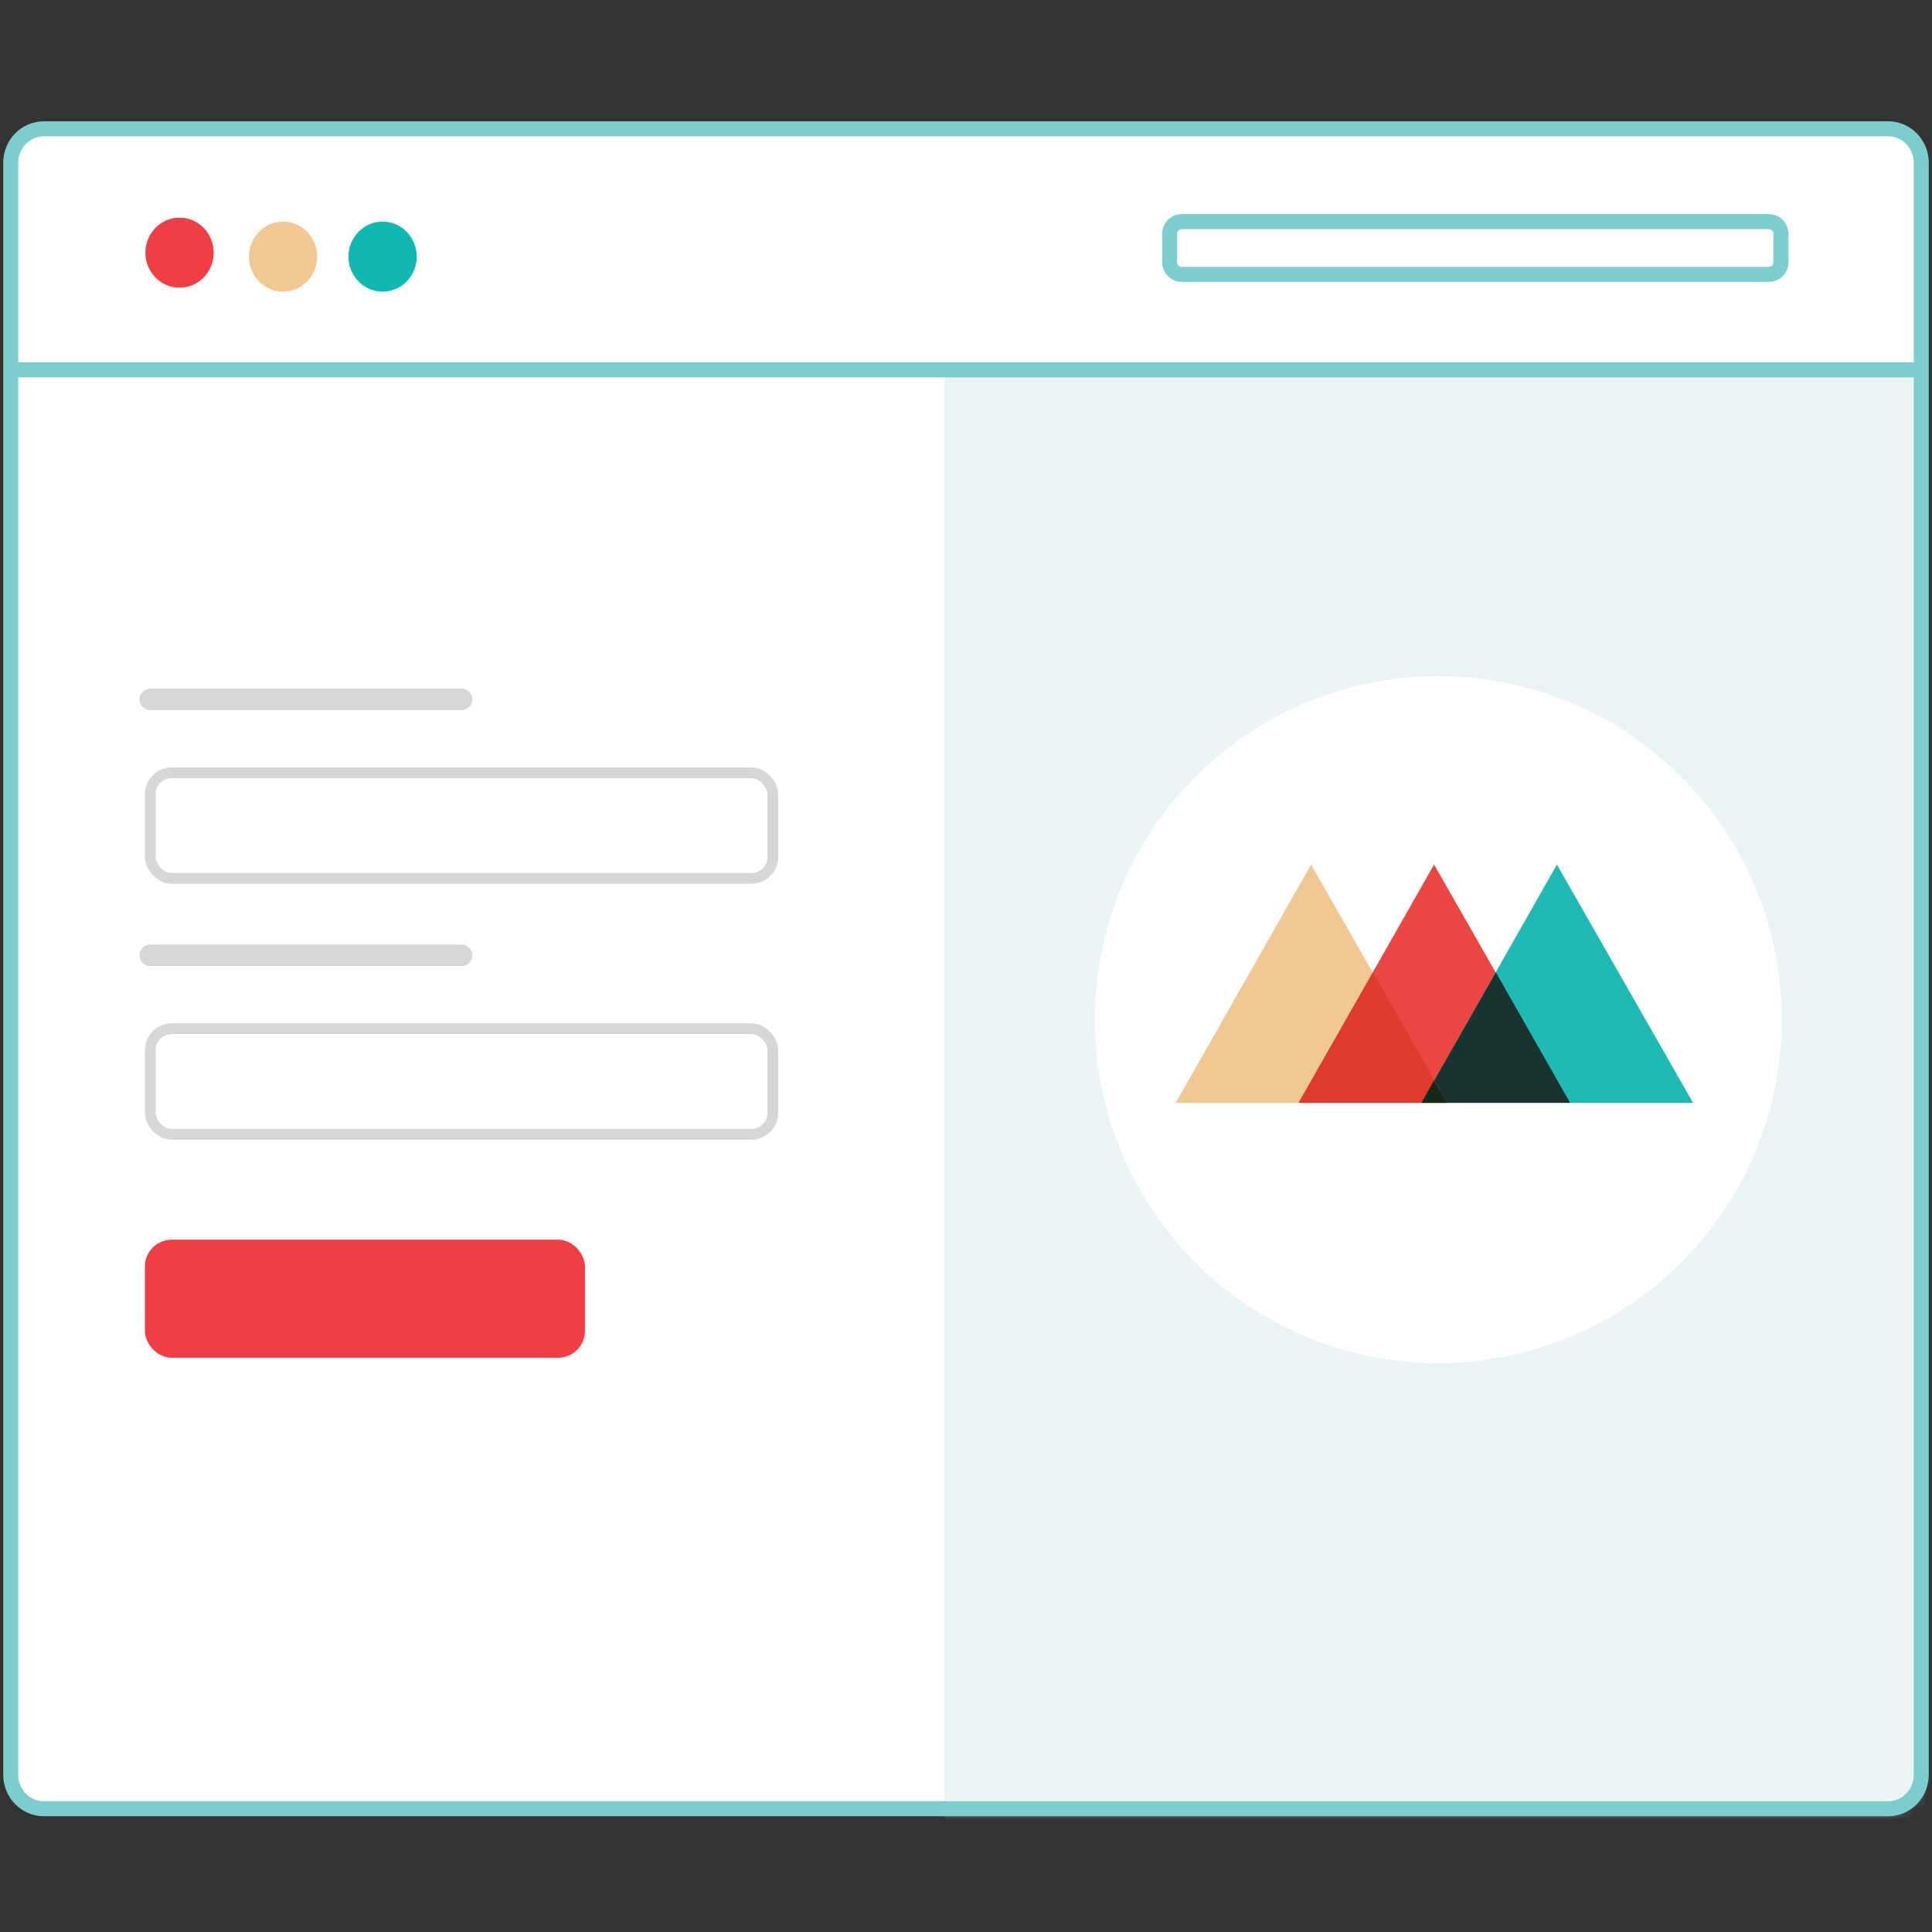 <svg width="180" height="180" viewBox="0 0 180 180" fill="none" xmlns="http://www.w3.org/2000/svg">
<rect x="0" y="0" width="180" height="180" fill="#333333" stroke="none"/>
<path d="M4.084 12.076H175.916C176.734 12.076 177.518 12.409 178.097 13.002C178.675 13.595 179 14.399 179 15.238V165.429C179 165.844 178.92 166.255 178.765 166.639C178.61 167.022 178.383 167.371 178.097 167.664C177.81 167.958 177.47 168.191 177.096 168.35C176.722 168.509 176.321 168.591 175.916 168.59H4.084C3.679 168.591 3.278 168.509 2.904 168.35C2.53 168.191 2.19 167.958 1.903 167.664C1.617 167.371 1.39 167.022 1.235 166.639C1.08 166.255 1 165.844 1 165.429V15.238C1 14.399 1.325 13.595 1.903 13.002C2.482 12.409 3.266 12.076 4.084 12.076H4.084Z" fill="white"/>
<mask id="mask0_1_7039" style="mask-type:alpha" maskUnits="userSpaceOnUse" x="1" y="12" width="178" height="157">
<path d="M4.084 12.076H175.916C176.734 12.076 177.518 12.409 178.097 13.002C178.675 13.595 179 14.399 179 15.238V165.429C179 165.844 178.92 166.255 178.765 166.639C178.61 167.022 178.383 167.371 178.097 167.664C177.81 167.958 177.47 168.191 177.096 168.35C176.722 168.509 176.321 168.591 175.916 168.59H4.084C3.679 168.591 3.278 168.509 2.904 168.35C2.53 168.191 2.19 167.958 1.903 167.664C1.617 167.371 1.39 167.022 1.235 166.639C1.08 166.255 1 165.844 1 165.429V15.238C1 14.399 1.325 13.595 1.903 13.002C2.482 12.409 3.266 12.076 4.084 12.076H4.084Z" fill="white"/>
</mask>
<g mask="url(#mask0_1_7039)">
<rect x="88" y="35" width="94" height="137" fill="#EBF4F4"/>
</g>
<path d="M16.729 26.805C18.487 26.805 19.912 25.344 19.912 23.542C19.912 21.739 18.487 20.278 16.729 20.278C14.971 20.278 13.546 21.739 13.546 23.542C13.546 25.344 14.971 26.805 16.729 26.805Z" fill="#EE3F47"/>
<path d="M35.646 27.173C37.404 27.173 38.829 25.712 38.829 23.91C38.829 22.108 37.404 20.646 35.646 20.646C33.889 20.646 32.464 22.108 32.464 23.91C32.464 25.712 33.889 27.173 35.646 27.173Z" fill="#0FB9B2"/>
<path d="M26.375 27.173C28.133 27.173 29.558 25.712 29.558 23.91C29.558 22.108 28.133 20.646 26.375 20.646C24.618 20.646 23.193 22.108 23.193 23.91C23.193 25.712 24.618 27.173 26.375 27.173Z" fill="#F2C994"/>
<path d="M110.098 20.647H164.803C164.951 20.647 165.098 20.677 165.235 20.735C165.371 20.793 165.496 20.878 165.6 20.985C165.705 21.093 165.788 21.22 165.845 21.36C165.901 21.5 165.93 21.651 165.93 21.802V21.802V24.408C165.93 24.715 165.812 25.009 165.6 25.226C165.389 25.442 165.102 25.564 164.803 25.564H110.098C109.799 25.564 109.512 25.442 109.301 25.226C109.09 25.009 108.971 24.715 108.971 24.408V24.408V21.802C108.971 21.651 109 21.5 109.057 21.36C109.113 21.22 109.196 21.093 109.301 20.985C109.406 20.878 109.53 20.793 109.667 20.735C109.804 20.677 109.95 20.647 110.098 20.647V20.647Z" stroke="#7CCDCD" stroke-width="1.4" stroke-miterlimit="10"/>
<path d="M1 34.461H179" stroke="#7CCDCD" stroke-width="1.4" stroke-miterlimit="10"/>
<path d="M4.084 12H175.916C176.734 12 177.518 12.333 178.097 12.926C178.675 13.519 179 14.323 179 15.162V165.353C179 165.768 178.92 166.179 178.765 166.563C178.61 166.946 178.383 167.295 178.097 167.588C177.81 167.882 177.47 168.115 177.096 168.274C176.722 168.433 176.321 168.515 175.916 168.515H4.084C3.679 168.515 3.278 168.433 2.904 168.274C2.53 168.115 2.19 167.882 1.903 167.588C1.617 167.295 1.39 166.946 1.235 166.563C1.08 166.179 1 165.768 1 165.353V15.162C1 14.323 1.325 13.519 1.903 12.926C2.482 12.333 3.266 12 4.084 12V12H4.084Z" stroke="#7CCDCD" stroke-width="1.4" stroke-miterlimit="10"/>
<circle cx="134" cy="95" r="32" fill="white"/>
<path d="M109.54 102.749L122.15 80.549L134.836 102.749H109.54Z" fill="#F1C893"/>
<path d="M120.988 102.749L133.608 80.549L146.284 102.749H120.988Z" fill="#EB4641"/>
<path d="M132.436 102.749L145.055 80.549L157.742 102.749H132.436Z" fill="#1EBAB3"/>
<path d="M132.436 102.75H146.284L139.365 90.593L132.436 102.75Z" fill="#173430"/>
<path d="M120.988 102.75H134.836L127.917 90.593L120.988 102.75Z" fill="#DF3A2E"/>
<path d="M132.436 102.749H134.836L133.608 100.649L132.436 102.749Z" fill="#15291B"/>
<path d="M14 65.16H43" stroke="#D6D7D6" stroke-width="2" stroke-miterlimit="10" stroke-linecap="round"/>
<rect x="14" y="72" width="58" height="9.84" rx="2" stroke="#D6D7D6"/>
<path d="M14 89H43" stroke="#D6D7D6" stroke-width="2" stroke-miterlimit="10" stroke-linecap="round"/>
<rect x="14" y="95.84" width="58" height="9.84" rx="2" stroke="#D6D7D6"/>
<rect x="14" y="116" width="40" height="10" rx="2" fill="#EE3F47" stroke="#EE3F47"/>
</svg>
